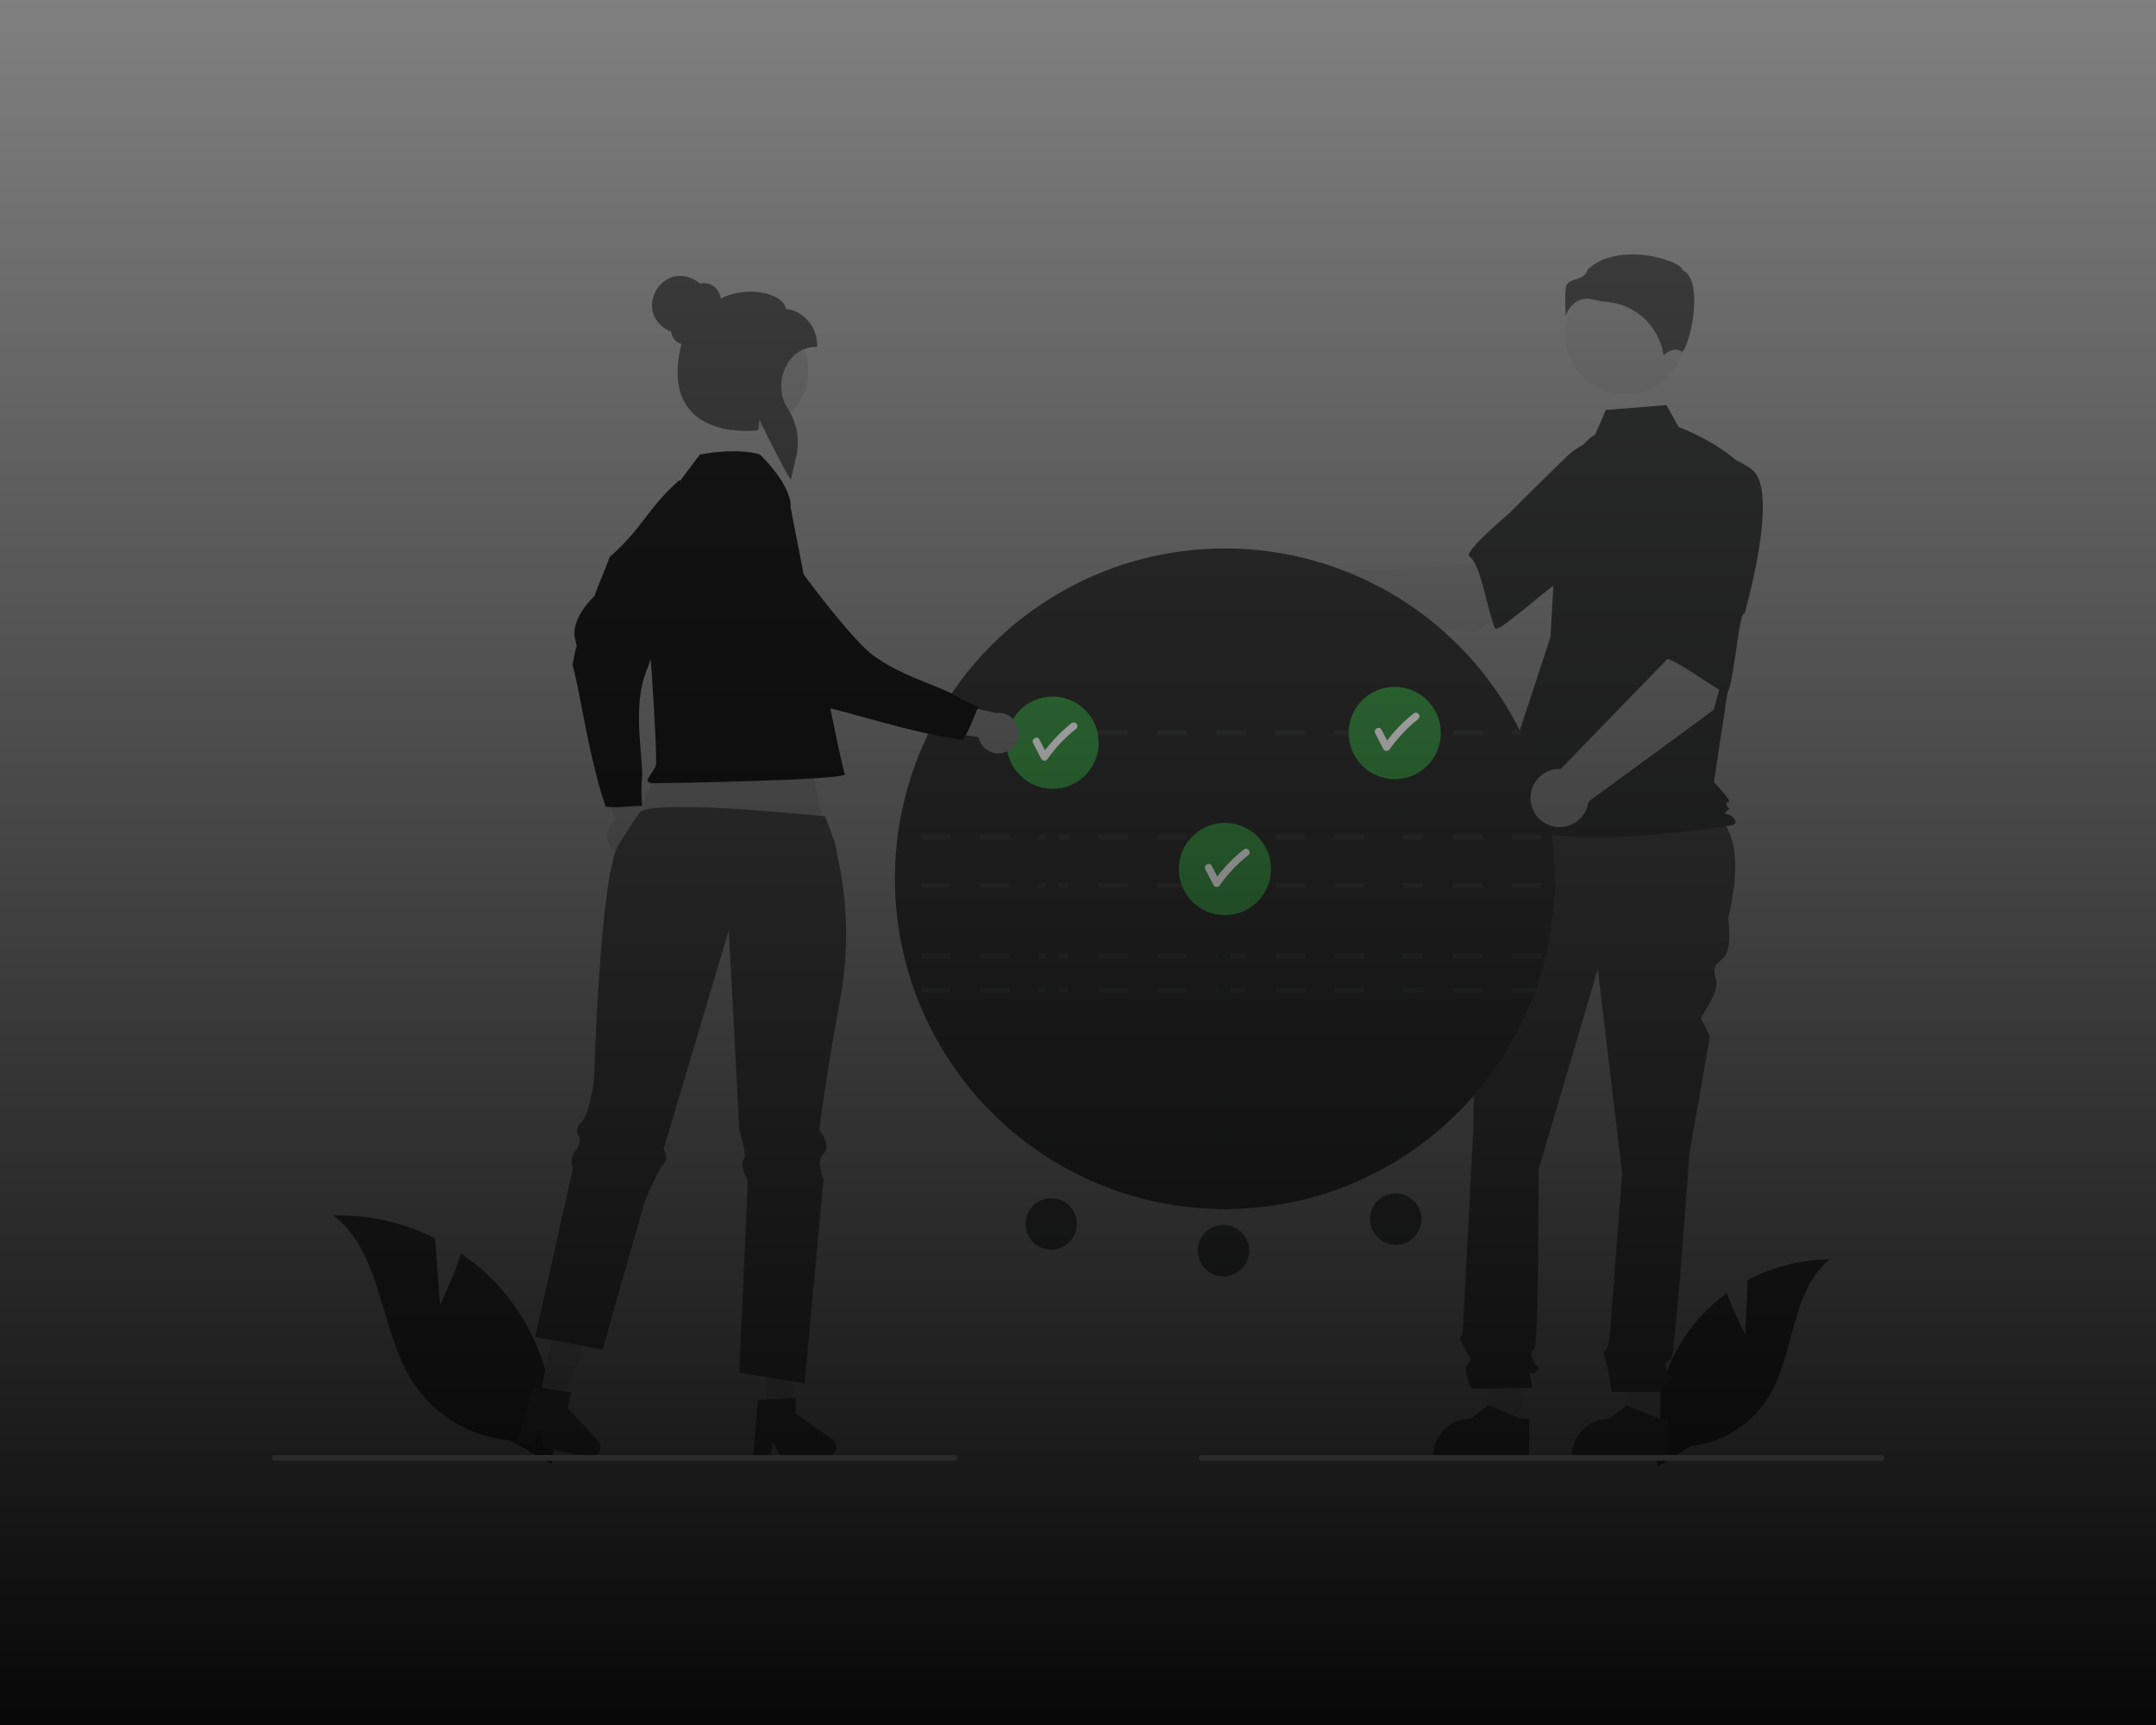 <svg width="500" height="400" viewBox="0 0 500 400" fill="none" xmlns="http://www.w3.org/2000/svg">
<rect x="0" y="0" width="500" height="400" fill="#808080" stroke="none"/>
<g clip-path="url(#clip0_1354_1735)">
<g clip-path="url(#clip1_1354_1735)">
<path d="M404.741 309.496L405.302 296.861C411.155 293.73 417.683 292.076 424.319 292.043C415.186 299.517 416.327 313.923 410.135 323.974C408.18 327.094 405.548 329.733 402.435 331.697C399.322 333.66 395.807 334.897 392.152 335.316L384.509 340C383.46 334.148 383.691 328.138 385.187 322.385C386.682 316.631 389.406 311.27 393.17 306.671C395.308 304.112 397.759 301.833 400.465 299.887C402.296 304.718 404.741 309.496 404.741 309.496Z" fill="#343434"/>
<path d="M142.345 197.172C141.84 196.711 141.442 196.144 141.179 195.513C140.917 194.881 140.796 194.199 140.825 193.515C140.854 192.832 141.033 192.163 141.348 191.556C141.663 190.949 142.108 190.418 142.65 190.001L137.414 174.215L145.754 176.458L149.448 191.105C150.087 192.063 150.352 193.223 150.194 194.364C150.036 195.505 149.465 196.549 148.589 197.296C147.713 198.044 146.594 198.445 145.443 198.422C144.292 198.399 143.19 197.954 142.345 197.172Z" fill="#757575"/>
<path d="M157.462 111.401C158.845 112.195 167.033 110.228 168.632 110.787C167.75 116.178 172.544 114.155 167.338 121.234C162.131 128.313 151.646 149.539 149.264 157.472C146.881 165.405 149.239 176.584 148.882 180.344C148.71 182.522 148.721 184.711 148.915 186.888C146.102 186.852 143.329 187.437 140.472 187.063C137.426 178.435 135.377 166.153 133.986 159.366C132.595 152.578 132.545 155.449 133.183 152.054C133.82 148.66 133.975 151.127 133.305 147.88C132.635 144.633 135.345 140.553 137.849 138.227C138.929 135.119 140.324 132.221 141.393 129.145C149.226 122.305 149.741 118.354 157.462 111.401Z" fill="#1A1919"/>
<path d="M385.047 331.245H378.126L374.834 304.527H385.048L385.047 331.245Z" fill="#7B7B7B"/>
<path d="M386.813 337.96L364.498 337.96V337.677C364.498 335.371 365.413 333.16 367.042 331.53C368.671 329.9 370.88 328.984 373.184 328.984L377.26 325.889L384.865 328.984L386.813 328.984L386.813 337.96Z" fill="#434343"/>
<path d="M352.896 331.245H345.976L342.684 304.527H352.897L352.896 331.245Z" fill="#7B7B7B"/>
<path d="M354.661 337.96L332.346 337.96V337.677C332.346 335.371 333.261 333.16 334.89 331.53C336.519 329.9 338.728 328.984 341.031 328.984L345.108 325.889L352.713 328.984L354.661 328.984L354.661 337.96Z" fill="#434343"/>
<path d="M349.901 185.178L394.915 186.304C403.465 190.952 403.595 201.011 400.793 212.954C400.793 212.954 401.739 220.053 399.848 221.946C397.956 223.839 397.011 223.839 397.956 227.152C398.902 230.464 393.906 235.875 394.513 236.482C395.12 237.09 396.538 240.402 396.538 240.402L391.81 267.377C391.81 267.377 388.5 314.229 387.554 315.175C386.609 316.122 385.663 315.175 386.609 317.541C387.554 319.908 388.5 318.961 387.554 319.908C386.717 320.811 385.928 321.759 385.19 322.747H373.759C373.759 322.747 372.897 318.015 372.897 317.541C372.897 317.068 371.951 314.229 371.951 313.755C371.951 313.282 372.787 312.446 372.787 312.446C373.076 311.484 373.271 310.496 373.37 309.496C373.37 308.55 376.207 272.11 376.207 272.11L370.533 224.785L356.821 271.163C356.821 271.163 356.821 311.862 355.875 312.809C354.93 313.755 354.93 313.282 355.402 315.175C355.875 317.068 357.766 316.595 356.348 318.015C354.93 319.434 354.457 317.068 354.93 319.434L355.402 321.8L341.218 322.004C341.218 322.004 339.326 318.015 340.272 316.595C341.218 315.175 341.161 315.563 340.007 313.239C338.854 310.916 338.381 310.443 338.854 309.969C339.326 309.496 339.326 306.979 339.326 306.979L341.691 261.698C341.691 261.698 342.163 213.901 342.163 212.481C342.199 211.75 342.065 211.022 341.771 210.352V208.425L343.582 201.596L349.901 185.178Z" fill="#434343"/>
<path d="M376.941 91.494C384.666 91.494 390.928 85.226 390.928 77.495C390.928 69.764 384.666 63.496 376.941 63.496C369.217 63.496 362.955 69.764 362.955 77.495C362.955 85.226 369.217 91.494 376.941 91.494Z" fill="#7B7B7B"/>
<path d="M369.947 100.745C366.934 102.538 365.132 105.833 364.097 109.185C362.181 115.391 361.028 121.808 360.663 128.293L359.57 147.709L346.035 189.051C357.766 198.986 401.859 191.309 401.859 191.309C401.859 191.309 403.212 190.858 401.859 189.503C400.505 188.148 399.188 189.348 400.541 187.994C401.895 186.639 400.962 188.148 400.51 186.793C400.059 185.439 400.51 186.342 400.962 185.89C401.413 185.439 397.469 181.374 397.469 181.374L401.078 157.644L405.59 109.777C400.176 103.003 389.287 99.01 389.287 99.01L386.474 93.941L372.407 95.068L369.947 100.745Z" fill="#333434"/>
<path d="M368.029 69.279C368.571 69.283 369.109 69.354 369.633 69.489C370.666 69.738 371.715 69.914 372.772 70.016C376.01 70.321 379.053 71.703 381.414 73.942C383.775 76.18 385.318 79.146 385.797 82.366C386.61 81.656 388.459 80.352 389.975 81.564C389.998 81.584 390.012 81.594 390.065 81.568C391.072 81.09 392.859 75.207 392.913 70.027C392.941 67.278 392.509 63.767 390.287 62.655L390.17 62.596L390.14 62.469C389.991 61.851 388.333 60.795 385.451 59.973C380.213 58.48 372.559 58.264 368.163 62.545C367.83 63.988 366.594 64.384 365.5 64.734C364.289 65.121 363.244 65.456 363.079 66.942C362.941 69.058 362.951 71.18 363.109 73.294C363.519 72.001 364.324 70.868 365.411 70.057C366.184 69.536 367.098 69.265 368.029 69.279Z" fill="#434343"/>
<path d="M341.997 146.629L364.844 131.984L353.337 116.674L341.974 130.663L306.571 132.837C305.639 131.915 304.461 131.285 303.178 131.023C301.895 130.761 300.563 130.878 299.346 131.36C298.128 131.841 297.077 132.668 296.321 133.737C295.564 134.807 295.135 136.074 295.085 137.383C295.035 138.693 295.367 139.988 296.041 141.112C296.714 142.236 297.7 143.14 298.877 143.713C300.055 144.286 301.373 144.504 302.672 144.34C303.971 144.175 305.195 143.636 306.193 142.789L341.997 146.629Z" fill="#7B7B7B"/>
<path d="M386.048 111.543C387.374 119.575 362.334 134.913 362.334 134.913C362.333 133.027 347.388 147.26 346.713 145.696C344.796 141.252 343.448 130.727 340.769 129.043C339.236 128.079 349.996 119.029 349.996 119.029C349.996 119.029 355.628 113.35 363.019 106.186C365.071 104.122 367.612 102.612 370.404 101.795C373.197 100.978 376.15 100.881 378.99 101.514C378.99 101.514 384.722 103.511 386.048 111.543Z" fill="#333434"/>
<path d="M360.591 203.763C360.601 212.359 359.163 220.894 356.338 229.011C356.208 229.388 356.073 229.76 355.938 230.137C350.154 245.86 339.395 259.261 325.3 268.299C324.338 268.918 323.364 269.51 322.374 270.084C311.112 276.618 298.365 280.151 285.349 280.345C284.922 280.351 284.494 280.357 284.066 280.357C283.515 280.357 282.969 280.351 282.423 280.34C269.39 280.08 256.642 276.477 245.399 269.876C244.408 269.296 243.433 268.693 242.473 268.068C226.823 257.914 215.413 242.395 210.381 224.421C205.35 206.447 207.043 187.253 215.143 170.44C215.323 170.062 215.509 169.69 215.7 169.313C222.079 156.642 231.849 145.992 243.92 138.551C255.991 131.11 269.89 127.17 284.066 127.17C298.243 127.17 312.141 131.11 324.212 138.551C336.283 145.992 346.053 156.642 352.433 169.313C352.624 169.69 352.81 170.062 352.99 170.44C358.01 180.829 360.609 192.223 360.591 203.763Z" fill="#343434"/>
<path d="M336.912 229.01V230.136H343.766V229.01H336.912ZM323.205 229.01V230.136H330.059V229.01H323.205ZM309.498 229.01V230.136H316.352V229.01H309.498ZM295.791 229.01V230.136H302.645V229.01H295.791ZM282.084 229.01V230.136H288.938V229.01H282.084ZM268.377 229.01V230.136H275.231V229.01H268.377ZM254.67 229.01V230.136H261.524V229.01H254.67ZM240.969 229.01V230.136H247.817V229.01H240.969ZM227.262 229.01V230.136H234.115V229.01H227.262ZM213.555 229.01V230.136H220.408V229.01H213.555ZM356.336 229.01H350.619V230.136H355.937L356.336 229.01Z" fill="#3E3F3F"/>
<path d="M350.621 221.125V222.251H357.475V221.125H350.621ZM336.914 221.125V222.251H343.768V221.125H336.914ZM323.207 221.125V222.251H330.061V221.125H323.207ZM309.5 221.125V222.251H316.354V221.125H309.5ZM295.793 221.125V222.251H302.647V221.125H295.793ZM282.086 221.125V222.251H288.94V221.125H282.086ZM268.379 221.125V222.251H275.233V221.125H268.379ZM254.672 221.125V222.251H261.526V221.125H254.672ZM240.971 221.125V222.251H247.819V221.125H240.971ZM227.264 221.125V222.251H234.117V221.125H227.264ZM213.557 221.125V222.251H220.41V221.125H213.557Z" fill="#3E3F3F"/>
<path d="M350.621 204.793V205.919H357.475V204.793H350.621ZM336.914 204.793V205.919H343.768V204.793H336.914ZM323.207 204.793V205.919H330.061V204.793H323.207ZM309.5 204.793V205.919H316.354V204.793H309.5ZM295.793 204.793V205.919H302.647V204.793H295.793ZM282.086 204.793V205.919H288.94V204.793H282.086ZM268.379 204.793V205.919H275.233V204.793H268.379ZM254.672 204.793V205.919H261.526V204.793H254.672ZM240.971 204.793V205.919H247.819V204.793H240.971ZM227.264 204.793V205.919H234.117V204.793H227.264ZM213.557 204.793V205.919H220.41V204.793H213.557Z" fill="#3E3F3F"/>
<path d="M350.621 193.529V194.656H357.475V193.529H350.621ZM336.914 193.529V194.656H343.768V193.529H336.914ZM323.207 193.529V194.656H330.061V193.529H323.207ZM309.5 193.529V194.656H316.354V193.529H309.5ZM295.793 193.529V194.656H302.647V193.529H295.793ZM282.086 193.529V194.656H288.94V193.529H282.086ZM268.379 193.529V194.656H275.233V193.529H268.379ZM254.672 193.529V194.656H261.526V193.529H254.672ZM240.971 193.529V194.656H247.819V193.529H240.971ZM227.264 193.529V194.656H234.117V193.529H227.264ZM213.557 193.529V194.656H220.41V193.529H213.557Z" fill="#3E3F3F"/>
<path d="M352.432 169.312H350.62V170.439H352.989C352.809 170.062 352.623 169.69 352.432 169.312ZM336.913 169.312V170.439H343.767V169.312H336.913ZM323.206 169.312V170.439H330.06V169.312H323.206ZM309.499 169.312V170.439H316.353V169.312H309.499ZM295.792 169.312V170.439H302.646V169.312H295.792ZM282.085 169.312V170.439H288.939V169.312H282.085ZM268.378 169.312V170.439H275.232V169.312H268.378ZM254.671 169.312V170.439H261.525V169.312H254.671ZM240.97 169.312V170.439H247.818V169.312H240.97ZM227.263 169.312V170.439H234.116V169.312H227.263ZM215.7 169.312C215.508 169.69 215.323 170.062 215.143 170.439H220.409V169.312H215.7Z" fill="#3E3F3F"/>
<path d="M325.299 173.109V268.299C324.337 268.919 323.363 269.51 322.373 270.084V173.109H325.299Z" fill="#333434"/>
<path d="M285.348 204.646V280.344C284.92 280.35 284.493 280.356 284.065 280.356C283.513 280.356 282.968 280.35 282.422 280.339V204.646H285.348Z" fill="#333434"/>
<path d="M245.399 173.109V269.876C244.408 269.296 243.433 268.693 242.473 268.068V173.109H245.399Z" fill="#333434"/>
<path d="M102.024 302.668L100.908 287.13C93.597 283.472 85.504 281.656 77.332 281.839C88.829 290.733 87.908 308.51 95.87 320.676C98.382 324.451 101.711 327.612 105.61 329.925C109.509 332.238 113.878 333.643 118.393 334.036L127.961 339.545C129.055 332.305 128.568 324.913 126.534 317.879C124.499 310.845 120.965 304.336 116.176 298.801C113.458 295.722 110.364 292.998 106.966 290.693C104.874 296.703 102.024 302.668 102.024 302.668Z" fill="#343434"/>
<path d="M323.453 180.673C329.357 180.673 334.144 175.882 334.144 169.972C334.144 164.062 329.357 159.271 323.453 159.271C317.548 159.271 312.762 164.062 312.762 169.972C312.762 175.882 317.548 180.673 323.453 180.673Z" fill="#41974B"/>
<path d="M328.941 165.513C328.781 165.359 328.567 165.273 328.345 165.273C328.122 165.273 327.909 165.359 327.748 165.513C325.479 167.324 323.442 169.407 321.681 171.715C321.249 170.878 320.816 170.041 320.384 169.204C319.885 168.237 318.428 169.091 318.927 170.056C319.559 171.281 320.191 172.505 320.823 173.73C320.9 173.855 321.007 173.958 321.134 174.03C321.262 174.101 321.406 174.139 321.552 174.139C321.698 174.139 321.842 174.101 321.97 174.03C322.098 173.958 322.205 173.855 322.281 173.73C324.157 171.085 326.4 168.72 328.941 166.707C329.098 166.548 329.187 166.334 329.187 166.11C329.187 165.886 329.098 165.672 328.941 165.513Z" fill="white"/>
<path d="M284.066 212.212C289.971 212.212 294.757 207.421 294.757 201.511C294.757 195.601 289.971 190.811 284.066 190.811C278.162 190.811 273.375 195.601 273.375 201.511C273.375 207.421 278.162 212.212 284.066 212.212Z" fill="#41974B"/>
<path d="M289.555 197.05C289.394 196.896 289.18 196.811 288.958 196.811C288.736 196.811 288.522 196.896 288.361 197.05C286.093 198.861 284.055 200.944 282.294 203.252C281.862 202.415 281.43 201.578 280.997 200.741C280.499 199.774 279.041 200.628 279.54 201.593C280.172 202.818 280.804 204.042 281.437 205.267C281.513 205.392 281.62 205.495 281.748 205.567C281.875 205.638 282.019 205.676 282.165 205.676C282.312 205.676 282.456 205.638 282.583 205.567C282.711 205.495 282.818 205.392 282.894 205.267C284.771 202.622 287.013 200.257 289.555 198.244C289.712 198.085 289.8 197.871 289.8 197.647C289.8 197.423 289.712 197.209 289.555 197.05Z" fill="white"/>
<path d="M244.115 182.925C250.019 182.925 254.806 178.134 254.806 172.224C254.806 166.314 250.019 161.523 244.115 161.523C238.21 161.523 233.424 166.314 233.424 172.224C233.424 178.134 238.21 182.925 244.115 182.925Z" fill="#41974B"/>
<path d="M249.603 167.765C249.443 167.611 249.229 167.525 249.007 167.525C248.784 167.525 248.571 167.611 248.41 167.765C246.141 169.575 244.104 171.658 242.343 173.967C241.911 173.13 241.479 172.293 241.046 171.456C240.547 170.489 239.09 171.343 239.589 172.308C240.221 173.533 240.853 174.757 241.485 175.982C241.562 176.107 241.669 176.21 241.796 176.282C241.924 176.353 242.068 176.391 242.214 176.391C242.361 176.391 242.504 176.353 242.632 176.282C242.76 176.21 242.867 176.107 242.943 175.982C244.819 173.337 247.062 170.972 249.603 168.959C249.761 168.8 249.849 168.586 249.849 168.362C249.849 168.138 249.761 167.924 249.603 167.765Z" fill="white"/>
<path d="M397.434 164.615L404.472 138.39L385.665 134.826L386.676 152.827L361.964 178.295C360.656 178.241 359.36 178.57 358.236 179.24C357.111 179.911 356.205 180.895 355.629 182.072C355.053 183.249 354.832 184.568 354.992 185.869C355.152 187.169 355.687 188.395 356.532 189.397C357.376 190.398 358.493 191.133 359.747 191.51C361.001 191.887 362.337 191.891 363.594 191.521C364.85 191.151 365.971 190.423 366.821 189.426C367.671 188.429 368.213 187.206 368.38 185.907L397.434 164.615Z" fill="#7B7B7B"/>
<path d="M406.396 108.987C412.78 114.032 404.586 142.247 404.586 142.247C403.318 140.854 401.843 161.449 400.293 160.748C395.886 158.755 387.808 151.882 384.694 152.442C382.913 152.762 384.779 138.82 384.779 138.82C384.779 138.82 385.122 130.825 385.767 120.548C385.895 117.639 386.757 114.81 388.272 112.324C389.787 109.838 391.905 107.776 394.43 106.33C394.43 106.33 400.012 103.943 406.396 108.987Z" fill="#333434"/>
<path d="M185.896 167.865L193.633 202.425L144.051 199.339L157.534 165.396L185.896 167.865Z" fill="#757575"/>
<path d="M177.64 327.376L183.209 327.375L185.859 305.873H177.639L177.64 327.376Z" fill="#757575"/>
<path d="M175.753 324.624L184.557 324.098V327.873L192.928 333.659C193.341 333.945 193.653 334.356 193.817 334.831C193.98 335.307 193.988 335.822 193.839 336.302C193.689 336.782 193.39 337.202 192.986 337.5C192.581 337.798 192.091 337.959 191.589 337.959H181.107L179.3 334.224L178.595 337.959H174.643L175.753 324.624Z" fill="#434343"/>
<path d="M124.998 324.602L130.441 325.783L137.585 305.332L129.552 303.588L124.998 324.602Z" fill="#757575"/>
<path d="M123.738 321.514L132.453 322.868L131.654 326.558L138.608 333.989C138.952 334.356 139.169 334.823 139.229 335.322C139.288 335.822 139.187 336.327 138.939 336.764C138.691 337.202 138.31 337.549 137.851 337.754C137.393 337.959 136.88 338.013 136.389 337.906L126.146 335.682L125.171 331.649L123.69 335.149L119.828 334.31L123.738 321.514Z" fill="#434343"/>
<path d="M194.899 231.325C190.991 252.827 190.013 262.11 190.013 262.11C190.013 262.11 192.945 265.531 190.991 267.487C189.036 269.443 190.991 273.35 190.991 273.35L186.596 320.751L183.058 320.178L174.536 318.806L171.463 318.309L173.417 273.842C173.417 273.842 171.463 269.929 172.44 268.951C173.417 267.973 171.463 262.11 171.463 262.11L169.022 215.687L153.884 266.509C153.884 266.509 155.352 268.465 153.884 269.929C152.421 271.394 149.495 278.727 149.495 278.727L140.492 310.255L139.728 312.932L135.033 312.052L129.923 311.091L128.984 310.916L127.314 310.599L126.238 310.397L125.872 310.331L124.104 309.998L124.639 307.621L124.917 306.37L132.533 272.514L132.707 271.733L132.893 270.907C132.893 270.907 131.916 268.465 133.379 266.995C133.807 266.547 134.12 266.002 134.29 265.406C134.46 264.81 134.483 264.181 134.356 263.575C134.308 263.523 134.264 263.469 134.225 263.411C134.052 263.173 133.933 262.901 133.876 262.613C133.745 262.001 133.859 261.143 134.847 260.154C135.126 259.858 135.359 259.523 135.541 259.16C137.026 256.345 137.774 250.384 137.774 250.384C137.774 250.384 139.095 203.168 143.418 195.956C143.648 195.579 148.238 188.341 148.478 188.193C153.359 185.264 191.383 189.31 191.383 189.31C191.383 189.31 193.686 195.502 193.79 196.147C194.352 199.77 198.213 213.086 194.899 231.325Z" fill="#434343"/>
<path d="M183.344 117.596C183.344 117.596 184.167 113.321 176.261 105.408C172.075 104.012 164.823 104.825 162.309 105.408C150.682 120.769 152.764 118.058 149.738 126.641C148.953 128.866 148.561 131.005 148.909 132.75C150.305 139.732 152.57 175.573 152.105 177.435C151.639 179.297 148.384 181.625 151.639 181.625C154.895 181.625 196.877 180.889 195.946 179.493C195.016 178.096 183.344 117.596 183.344 117.596Z" fill="#1A1919"/>
<path d="M233.205 174.389C232.567 174.636 231.883 174.741 231.201 174.695C230.519 174.648 229.855 174.453 229.257 174.123C228.658 173.792 228.139 173.334 227.737 172.781C227.334 172.228 227.057 171.593 226.926 170.922L210.473 168.583L216.194 162.107L230.941 165.321C232.083 165.176 233.239 165.455 234.189 166.105C235.139 166.755 235.818 167.731 236.097 168.849C236.376 169.967 236.236 171.148 235.703 172.169C235.17 173.19 234.281 173.98 233.205 174.389Z" fill="#757575"/>
<path d="M163.592 114.844C164.918 113.957 166.425 113.541 167.638 112.357C172.067 115.549 172.393 110.352 176.407 118.171C180.42 125.989 194.737 144.84 200.772 150.508C206.807 156.176 217.858 159.043 221.062 161.037C222.934 162.162 224.897 163.127 226.93 163.923C225.645 166.428 224.933 169.172 223.327 171.566C214.251 170.453 202.353 166.819 195.661 165.042C188.97 163.265 191.515 164.589 188.763 162.506C186.011 160.422 188.286 161.382 185.083 160.537C181.88 159.691 179.438 155.445 178.473 152.165C176.173 149.813 174.202 147.272 171.927 144.944C169.298 134.878 166.373 124.859 163.592 114.844Z" fill="#1A1919"/>
<path d="M173.982 99.449C181.42 99.449 187.449 93.415 187.449 85.971C187.449 78.527 181.42 72.492 173.982 72.492C166.545 72.492 160.516 78.527 160.516 85.971C160.516 93.415 166.545 99.449 173.982 99.449Z" fill="#757575"/>
<path d="M182.98 110.609C182.341 109.697 177.569 100.65 176.151 97.229C176.005 97.97 175.913 98.721 175.875 99.475L175.861 99.756L175.582 99.792C175.163 99.846 165.258 101.049 160.104 95.199C157.05 91.734 156.357 86.536 158.043 79.747C157.736 79.687 157.442 79.574 157.175 79.413C156.729 79.104 156.356 78.702 156.081 78.234C155.807 77.766 155.638 77.244 155.586 76.704L155.301 76.78C146.13 72.314 154.031 59.249 162.407 65.744C163.141 65.58 163.907 65.624 164.618 65.872C165.304 66.151 165.902 66.611 166.347 67.202C166.793 67.794 167.071 68.495 167.151 69.232C171.479 66.953 177.206 67.324 180.169 69.033C181.409 69.749 182.121 70.651 182.248 71.656C185.746 71.852 189.51 75.263 189.51 80.096V80.433H189.173C187.766 80.463 186.393 80.876 185.201 81.627C184.01 82.378 183.045 83.439 182.41 84.697C181.55 86.253 181.124 88.012 181.178 89.789C181.231 91.567 181.762 93.297 182.714 94.799C183.751 96.391 184.459 98.175 184.796 100.045C185.133 101.915 185.093 103.834 184.678 105.689L183.415 111.231L182.98 110.609Z" fill="#434343"/>
<path d="M222.054 338.071C222.054 338.159 222.037 338.246 222.004 338.327C221.97 338.409 221.921 338.483 221.859 338.545C221.796 338.607 221.723 338.657 221.641 338.69C221.56 338.724 221.473 338.741 221.385 338.741H63.67C63.492 338.741 63.322 338.67 63.196 338.544C63.071 338.419 63 338.248 63 338.071C63 337.893 63.071 337.722 63.196 337.597C63.322 337.471 63.492 337.4 63.67 337.4H221.385C221.473 337.4 221.56 337.417 221.641 337.451C221.723 337.484 221.796 337.534 221.859 337.596C221.921 337.658 221.97 337.732 222.004 337.814C222.037 337.895 222.054 337.983 222.054 338.071Z" fill="#CCCCCC"/>
<path d="M437 338.071C437 338.159 436.983 338.246 436.949 338.327C436.916 338.409 436.866 338.483 436.804 338.545C436.742 338.607 436.668 338.657 436.586 338.69C436.505 338.724 436.418 338.741 436.33 338.741H278.615C278.437 338.741 278.267 338.67 278.141 338.544C278.016 338.419 277.945 338.248 277.945 338.071C277.945 337.893 278.016 337.722 278.141 337.597C278.267 337.471 278.437 337.4 278.615 337.4H436.33C436.418 337.4 436.505 337.417 436.587 337.451C436.668 337.484 436.742 337.534 436.804 337.596C436.866 337.658 436.916 337.732 436.949 337.814C436.983 337.895 437 337.983 437 338.071Z" fill="#CCCCCC"/>
<path d="M243.783 289.771C247.075 289.771 249.743 287.1 249.743 283.806C249.743 280.512 247.075 277.842 243.783 277.842C240.492 277.842 237.824 280.512 237.824 283.806C237.824 287.1 240.492 289.771 243.783 289.771Z" fill="#3E3F3F"/>
<path d="M283.733 295.966C287.024 295.966 289.692 293.296 289.692 290.002C289.692 286.707 287.024 284.037 283.733 284.037C280.441 284.037 277.773 286.707 277.773 290.002C277.773 293.296 280.441 295.966 283.733 295.966Z" fill="#3E3F3F"/>
<path d="M323.684 288.644C326.975 288.644 329.643 285.973 329.643 282.679C329.643 279.385 326.975 276.715 323.684 276.715C320.393 276.715 317.725 279.385 317.725 282.679C317.725 285.973 320.393 288.644 323.684 288.644Z" fill="#3E3F3F"/>
</g>
<rect width="500" height="400" fill="url(#paint0_linear_1354_1735)"/>
</g>
<defs>
<linearGradient id="paint0_linear_1354_1735" x1="250" y1="0" x2="250" y2="424" gradientUnits="userSpaceOnUse">
<stop stop-opacity="0"/>
<stop offset="1"/>
</linearGradient>
<clipPath id="clip0_1354_1735">
<rect width="500" height="400" fill="white"/>
</clipPath>
<clipPath id="clip1_1354_1735">
<rect width="374" height="281" fill="white" transform="translate(63 59)"/>
</clipPath>
</defs>
</svg>
